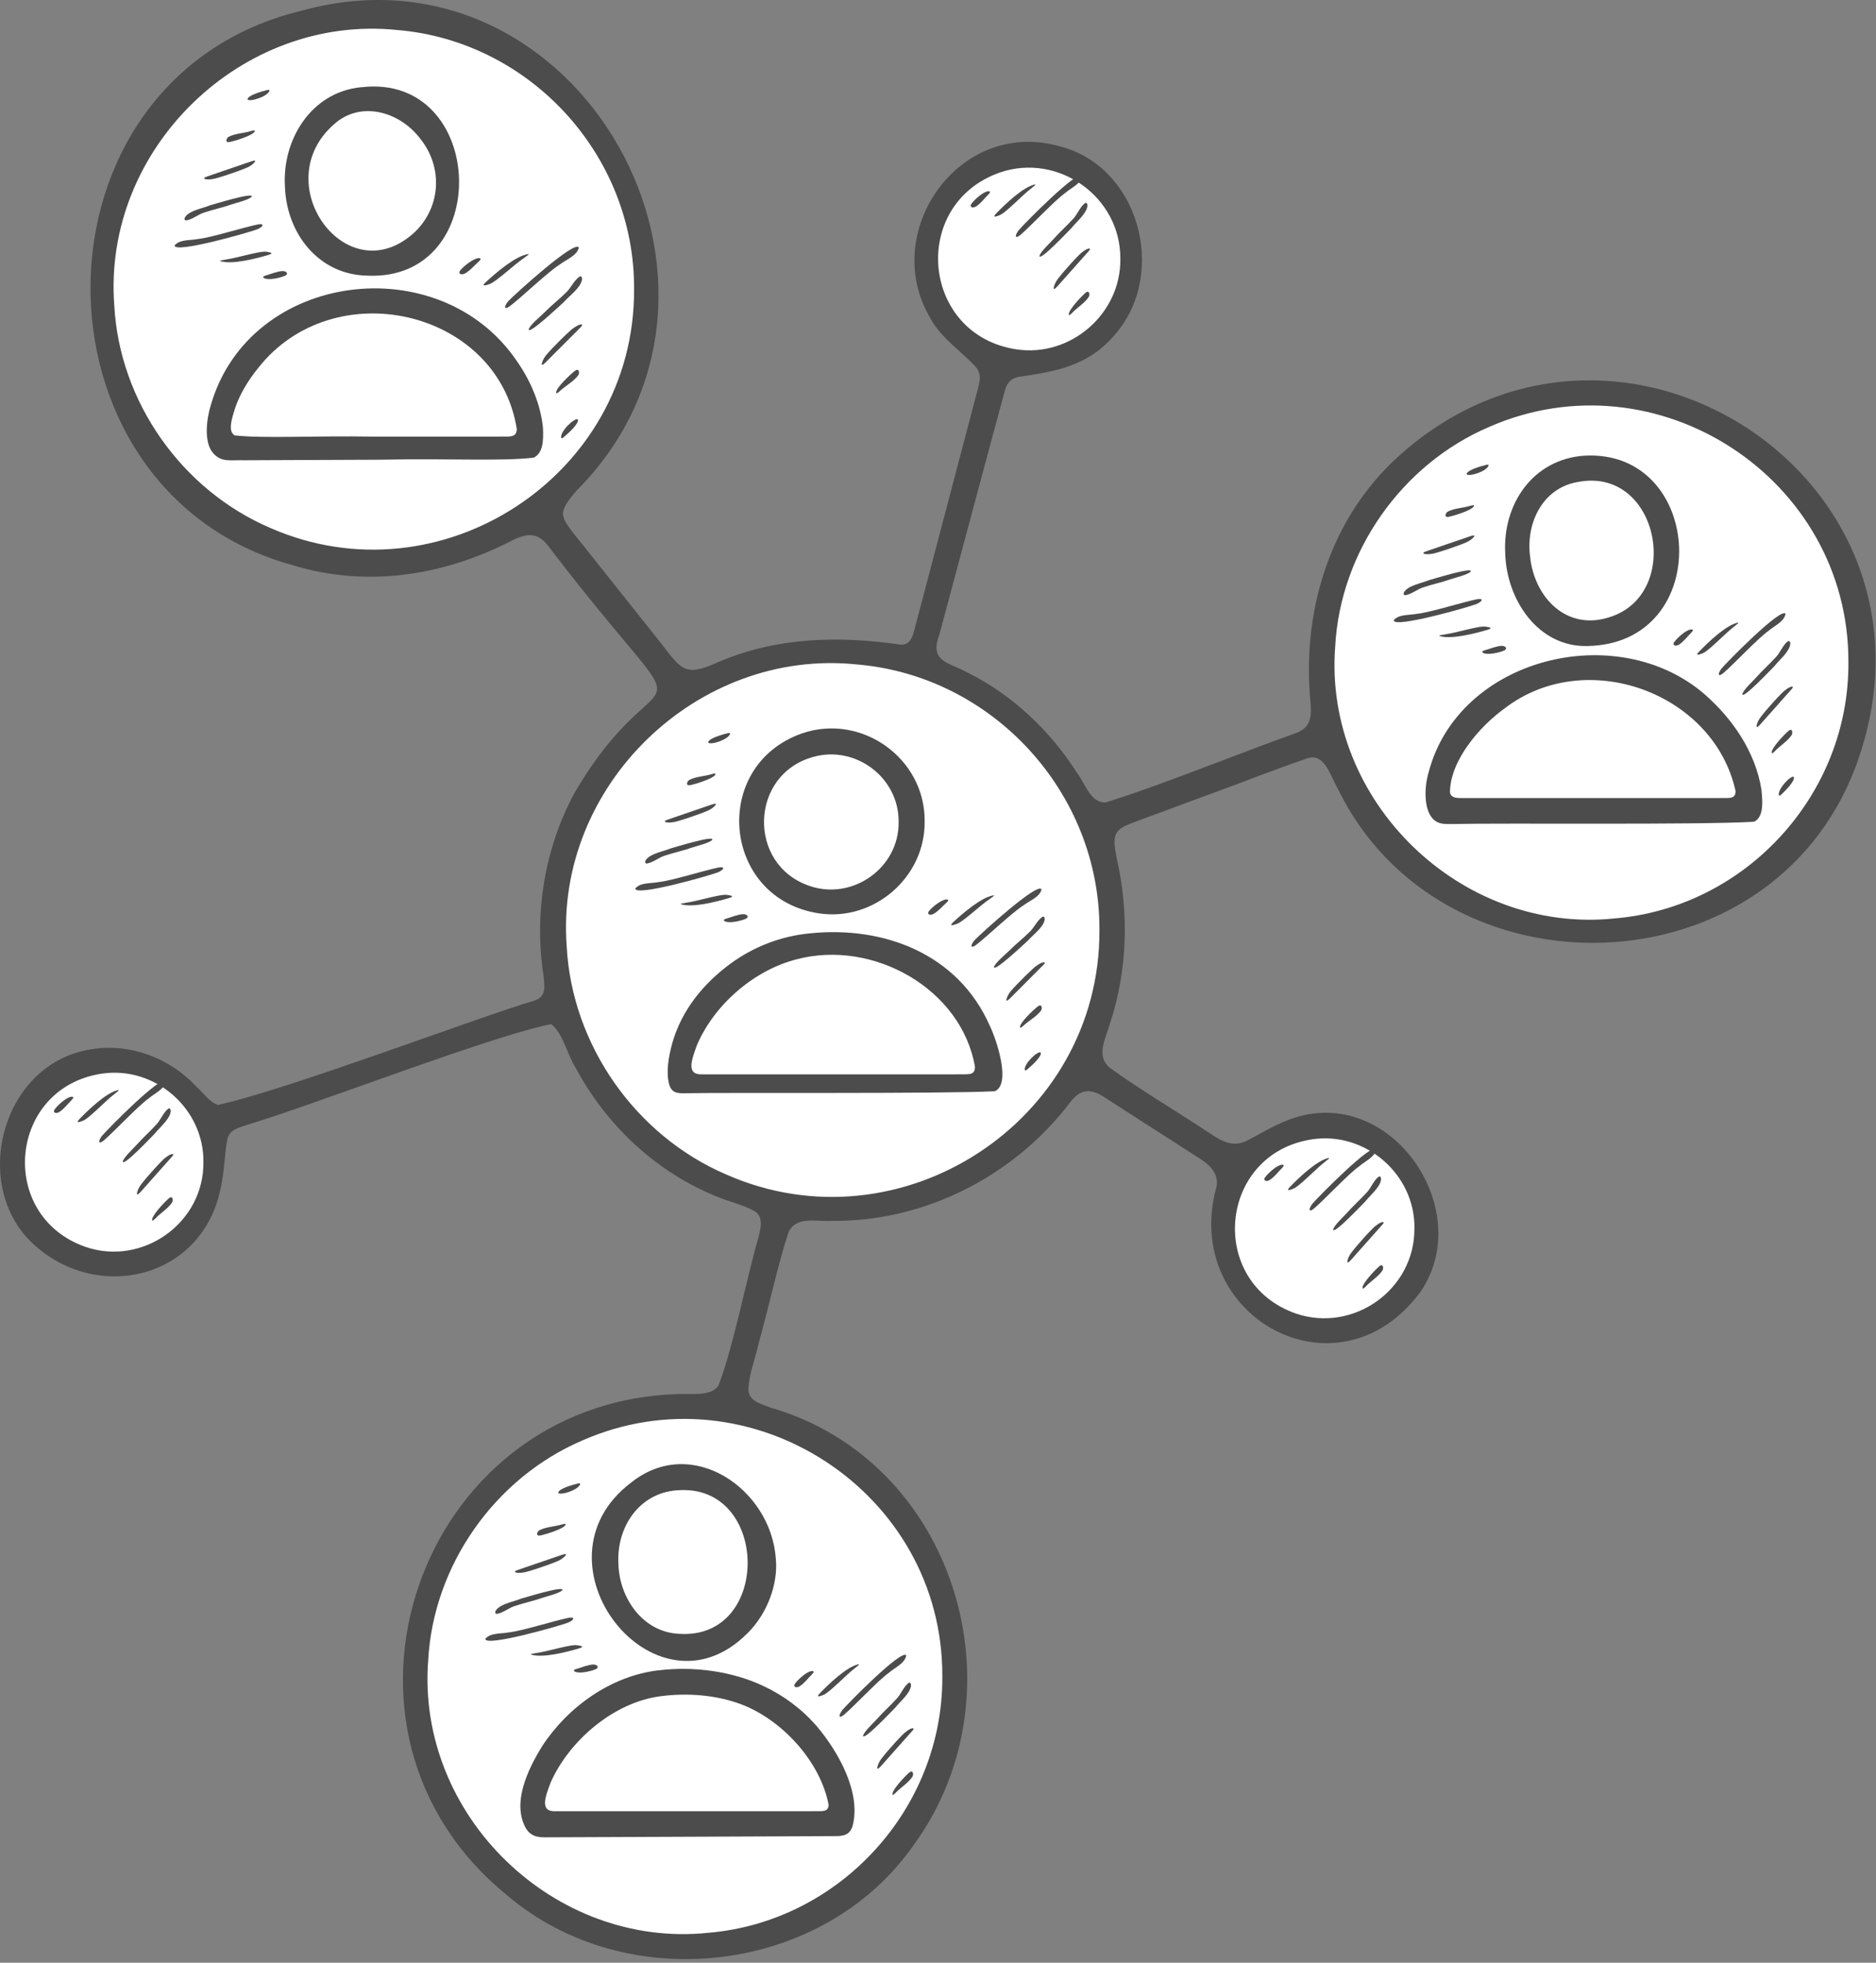 <?xml version="1.0" encoding="UTF-8"?>
<svg xmlns="http://www.w3.org/2000/svg" width="281" height="294" viewBox="0 0 281 294" fill="none">
  <rect x="0" y="0" width="281" height="294" fill="#808080" stroke="none"/>
  <g clip-path="url(#clip0_12017_2)">
    <path d="M55.556 83.924C77.876 83.924 95.971 65.829 95.971 43.509C95.971 21.188 77.876 3.094 55.556 3.094C33.235 3.094 15.141 21.188 15.141 43.509C15.141 65.829 33.235 83.924 55.556 83.924Z" fill="white"></path>
    <path d="M124.687 181.332C147.889 181.332 166.697 162.523 166.697 139.321C166.697 116.119 147.889 97.311 124.687 97.311C101.485 97.311 82.676 116.119 82.676 139.321C82.676 162.523 101.485 181.332 124.687 181.332Z" fill="white"></path>
    <path d="M102.794 291.086C124.795 291.086 142.631 273.25 142.631 251.249C142.631 229.248 124.795 211.412 102.794 211.412C80.793 211.412 62.957 229.248 62.957 251.249C62.957 273.25 80.793 291.086 102.794 291.086Z" fill="white"></path>
    <path d="M238.391 139.789C260.712 139.789 278.806 121.694 278.806 99.374C278.806 77.053 260.712 58.959 238.391 58.959C216.071 58.959 197.977 77.053 197.977 99.374C197.977 121.694 216.071 139.789 238.391 139.789Z" fill="white"></path>
    <path d="M198.407 199.164C206.759 199.164 213.529 192.394 213.529 184.042C213.529 175.69 206.759 168.92 198.407 168.92C190.056 168.92 183.285 175.69 183.285 184.042C183.285 192.394 190.056 199.164 198.407 199.164Z" fill="white"></path>
    <path d="M17.048 189.199C25.4 189.199 32.17 182.429 32.17 174.077C32.17 165.726 25.4 158.955 17.048 158.955C8.696 158.955 1.926 165.726 1.926 174.077C1.926 182.429 8.696 189.199 17.048 189.199Z" fill="white"></path>
    <path d="M154.146 53.93C162.497 53.93 169.268 47.16 169.268 38.808C169.268 30.456 162.497 23.686 154.146 23.686C145.794 23.686 139.023 30.456 139.023 38.808C139.023 47.16 145.794 53.93 154.146 53.93Z" fill="white"></path>
    <path d="M135.064 96.578C136.376 96.509 136.695 95.344 136.988 94.257C138.869 87.132 144.597 65.35 146.443 58.354C146.839 56.905 146.969 55.999 146.201 55.016C144.286 52.859 140.904 50.59 139.421 47.77C131.657 34.942 143.51 17.758 158.52 21.864C170.554 24.746 174.919 40.739 167.198 49.883C163.1 54.886 158.209 55.62 152.369 56.491C151.334 56.793 150.868 57.388 150.557 58.371C148.522 65.764 142.923 86.847 140.706 95.051C139.127 99.218 142.19 99.183 145.019 100.796C151.575 104.031 157.381 109.535 161.306 115.746C162.557 117.342 163.29 120.258 165.585 120.197C172.667 118.092 187.522 112.114 193.966 109.863C196.019 109.129 196.51 107.922 196.312 105.342C194.984 92.135 198.857 78.652 208.467 69.293C241.48 37.78 294.136 71.708 277.901 114.97C265.082 148.768 216.058 150.01 200.461 118.299C199.262 116.203 198.382 112.606 195.7 113.632C191.361 115.116 185.771 117.307 180.923 119.067C177.619 120.292 174.763 121.353 171.977 122.38C170.39 122.992 168.406 123.596 167.698 124.243C166.516 125.27 167.008 126.943 167.25 128.479C169.13 136.639 168.906 145.309 166.266 153.288C165.645 155.531 164.058 158.179 166.266 159.965C170.433 163.019 177.075 166.978 181.362 169.851C183.114 171.041 184.891 171.93 186.961 170.757C188.566 169.963 190.705 168.643 192.551 167.927C207.785 161.578 221.337 180.902 212.797 193.47C200.375 210.326 176.773 197.102 182.234 177.71C182.57 175.665 181.052 174.337 179.413 173.353C175.773 171.007 169.484 166.961 165.895 164.658C163.834 163.243 162.117 162.7 160.288 165.132C151.903 176.148 138.549 183.015 124.583 182.877C122.263 183.024 119.2 182.083 118.087 184.637C116.569 189.235 115.292 195.23 113.645 201.191C113.006 204.029 112.204 205.754 112.092 208.144C112.23 209.766 113.455 210.111 115.37 210.835C142.992 218.746 153.594 253.338 136.884 276.327C123.384 295.737 93.907 299.205 75.956 283.893C45.591 259.256 62.49 210.206 101.318 208.825C103.362 208.687 106.519 209.274 107.615 207.531C109.823 201.881 111.842 191.374 113.602 185.361C113.955 183.973 114.413 182.187 112.937 181.367C111.126 180.384 109.09 180.004 106.839 179.012C100.61 176.407 95.141 172.18 90.88 166.944C89.137 164.805 87.602 162.501 86.299 160.077C84.858 157.8 84.341 154.772 82.564 153.409C73.911 155.057 47.221 165.426 37.137 168.454C35.412 169.057 34.454 169.204 34.066 170.627C33.686 172.379 33.583 175.691 33.091 177.787C30.443 191.676 14.311 195.377 4.641 186.017C-4.443 177.063 0.449 159.12 13.742 157.162C19.479 156.23 25.388 158.473 29.313 162.657C30.753 163.994 31.279 164.977 32.634 165.512C43.115 163.226 71.832 152.279 80.045 149.881C81.856 149.277 81.572 147.854 81.416 146.154C79.976 136.872 81.563 127.09 86.049 118.782C99.808 95.284 106.459 113.581 82.348 82.086C80.726 79.8 79.174 79.627 76.327 81.154C66.096 86.321 54.804 88.012 43.797 84.648C3.235 73.442 3.2 11.564 45.358 1.558C86.843 -9.769 116.457 43.379 86.316 73.537C85.221 74.831 83.961 76.366 84.427 77.522C84.755 78.739 87.049 81.206 88.24 82.81C91.449 86.847 95.624 92.092 98.842 96.138C102.129 100.374 102.543 101.435 107.546 99.192C116.44 95.379 125.722 95.224 135.021 96.578H135.056H135.064ZM94.977 43.275C95.072 23.244 79.381 6.13 59.462 4.491C36.188 2.101 15.295 22.304 17.123 45.82C17.917 60.209 27.251 73.416 40.475 79.075C65.915 90.246 95.098 71.294 94.977 43.353V43.284V43.275ZM167.81 38.764C167.879 29.482 158.502 22.839 149.764 25.841C136.194 30.611 137.997 50.202 152.265 52.333C160.348 53.541 167.888 47.028 167.81 38.833V38.764ZM276.866 99.218C276.978 71.639 248.183 52.928 223.063 63.944C209.985 69.525 200.763 82.594 199.996 96.82C198.21 120.033 218.862 139.969 241.842 137.571C261.485 135.94 276.961 119.041 276.866 99.287V99.218ZM164.679 139.27C164.774 118.765 148.729 101.236 128.344 99.528C104.509 97.044 83.09 117.652 84.884 141.737C85.652 156.523 95.21 170.11 108.788 175.933C134.866 187.423 164.8 167.996 164.679 139.348V139.279V139.27ZM30.469 174.043C30.546 166.03 23.188 159.655 15.277 160.819C1.294 162.881 -0.5 182.066 12.767 186.759C21.333 189.718 30.529 183.213 30.469 174.121V174.052V174.043ZM211.866 183.955C211.943 175.872 204.499 169.454 196.528 170.662C182.493 172.793 180.741 192.064 194.086 196.748C202.696 199.707 211.926 193.16 211.857 184.024V183.955H211.866ZM141.146 251.086C141.258 223.439 112.368 204.693 87.205 215.778C74.127 221.385 64.914 234.455 64.138 248.697C62.352 271.954 83.038 291.915 106.062 289.517C125.739 287.878 141.249 270.962 141.146 251.164V251.095V251.086Z" fill="#4C4C4C"></path>
    <path d="M255.445 104.101C259.577 107.741 262.959 112.71 263.839 118.283C263.985 119.792 264.287 122.38 262.734 123.088C254.6 123.588 225.149 123.252 217.411 123.433C216.609 123.433 215.841 123.467 215.151 123.071C213.15 121.88 213.313 117.946 213.978 115.729C218.438 98.494 242.229 92.602 255.393 104.049L255.445 104.092V104.101ZM259.957 118.464C256.687 103.704 237.528 96.786 225.408 106.085C221.586 108.828 217.195 113.97 217.187 118.688C217.325 119.499 218.127 119.534 218.817 119.542C226.486 119.542 246.163 119.542 256.058 119.542C256.454 119.542 256.825 119.542 257.213 119.542C258.913 119.482 259.957 119.818 259.965 118.507V118.473L259.957 118.464Z" fill="#4C4C4C"></path>
    <path d="M237.358 68.257C255.378 67.273 256.922 96.405 237.789 96.767C230.336 96.966 225.634 89.745 225.462 82.879C225.065 75.537 229.568 68.817 237.28 68.257H237.358ZM236.659 72.147C231.19 72.872 228.533 78.212 229.18 83.31C229.801 89.538 234.692 94.585 241.17 92.419C252.023 88.934 248.529 70.249 236.728 72.13H236.65L236.659 72.147Z" fill="#4C4C4C"></path>
    <path d="M98.696 250.196C103.967 249.558 109.695 250.352 114.302 252.526C117.33 253.94 120.047 255.942 122.307 258.53C125.576 262.377 129.105 268.631 127.664 273.652C127.181 274.98 126.129 275.041 124.955 275.032C117.416 275.058 89.164 275.196 81.642 275.213C80.512 275.213 79.58 275.058 78.838 273.98C76.578 270.141 79.071 265.025 81.193 261.583C85.049 255.657 91.545 251.025 98.627 250.196H98.696ZM124.11 270.313C122.859 263.8 117.088 257.581 111.015 255.286C107.228 253.871 102.941 253.552 98.947 254.078C91.976 254.967 85.282 260.686 82.479 267.001C81.694 269.123 80.745 271.452 83.307 271.305C90.872 271.305 110.368 271.305 120.15 271.305C120.573 271.305 120.961 271.305 121.367 271.305C123.023 271.236 124.05 271.59 124.119 270.339V270.305L124.11 270.313Z" fill="#4C4C4C"></path>
    <path d="M111.98 244.624C98.144 258.59 78.76 233.996 94.538 222.074C103.604 214.82 115.457 223.006 116.207 233.444C116.587 237.291 114.905 241.691 112.041 244.572L111.989 244.633L111.98 244.624ZM101.456 223.23C95.694 223.61 92.312 228.82 92.631 234.264C92.761 239.362 96.272 244.46 101.672 244.727C115.612 245.728 115.284 222.195 101.534 223.23H101.456Z" fill="#4C4C4C"></path>
    <path d="M31.918 67.858C30.521 66.306 30.909 62.803 31.573 60.699C37.379 40.564 65.915 37.028 77.449 54.134C79.433 56.955 80.994 60.552 81.331 64.106C81.408 66.142 81.331 67.824 79.959 68.549C75.111 69.126 67.365 68.643 57.073 68.859C50.94 68.885 45.669 68.911 40.407 68.928C39.087 68.928 37.862 68.937 36.577 68.945C34.593 68.868 33.221 69.325 31.936 67.893L31.91 67.858H31.918ZM77.414 64.287C74.576 46.318 49.913 40.711 38.63 55.178C37.181 56.955 35.93 59.025 35.214 61.13C34.713 62.777 34.092 64.58 35.153 65.219C39.605 65.71 46.877 65.245 56.012 65.4C61.999 65.4 66.942 65.4 72.264 65.4C73.041 65.4 73.774 65.4 74.524 65.4C76.267 65.348 77.302 65.667 77.414 64.322V64.287Z" fill="#4C4C4C"></path>
    <path d="M54.175 13.064C72.921 10.907 74.042 42.195 54.969 41.289C47.705 41.134 42.961 34.975 42.685 28.065C42.202 21 46.567 13.797 54.089 13.064H54.167H54.175ZM62.198 34.699C66.149 30.826 66.304 24.847 62.871 20.681C59.825 16.721 53.994 15.013 50.017 18.628C39.881 27.522 52.036 44.145 62.146 34.751L62.198 34.699Z" fill="#4C4C4C"></path>
    <path d="M121.322 139.806C132.476 138.667 143.492 142.92 148.228 153.583C149.28 155.731 151.506 162.425 148.996 163.46C140.654 163.865 109.512 163.624 102.197 163.762C101.24 163.745 100.584 163.555 100.247 162.494C99.739 160.63 100.109 158.388 100.713 156.196C102.119 151.305 105.354 147.311 109.512 144.275C112.971 141.773 117.026 140.22 121.244 139.815H121.313L121.322 139.806ZM146.045 159.854C144.061 148.113 130.768 140.66 119.312 143.697C112.928 145.327 106.967 150.494 104.38 156.576C103.629 158.698 102.672 161.062 105.234 160.924C112.808 160.924 132.269 160.924 142.06 160.924C142.457 160.924 142.836 160.924 143.224 160.924C144.941 160.863 145.976 161.2 146.037 159.88V159.845L146.045 159.854Z" fill="#4C4C4C"></path>
    <path d="M138.5 123.078C138.578 131.402 130.926 138.027 122.714 136.82C108.169 134.672 106.315 114.71 120.134 109.853C129.028 106.799 138.569 113.563 138.5 123V123.069V123.078ZM134.601 123.086C134.653 116.47 128.148 111.587 121.808 113.381C112.267 116.004 111.887 129.539 121.264 132.705C127.7 134.922 134.67 130.005 134.601 123.164V123.095V123.086Z" fill="#4C4C4C"></path>
    <path d="M86.695 37.098C86.427 38.306 84.788 38.892 83.865 39.608C82.114 40.695 78.103 44.551 76.36 45.871C75.42 46.527 75.498 45.854 76.145 45.103C77.068 44.111 86.057 35.959 86.686 37.063V37.089L86.695 37.098Z" fill="#4C4C4C"></path>
    <path d="M79.192 49.34C79.382 48.658 81.03 47.338 81.539 46.812C82.565 45.768 83.73 44.862 84.713 43.888C85.498 43.206 85.973 41.981 86.827 41.42C87.12 41.3 87.206 41.627 87.18 41.86C86.982 43.103 85.386 44.207 84.446 45.259C83.902 45.725 79.322 50.09 79.184 49.365V49.34H79.192Z" fill="#4C4C4C"></path>
    <path d="M87.119 48.599C87.404 48.711 86.852 49.108 86.309 49.694C85.791 50.212 85.135 50.868 84.463 51.54C83.841 52.161 83.263 52.739 82.677 53.326C81.935 54.051 81.383 54.706 81.202 54.646C81.098 54.586 81.159 54.404 81.202 54.284C81.504 53.395 82.064 52.895 82.832 52.058C83.634 51.221 84.635 50.229 85.334 49.608C85.739 49.194 86.671 48.573 87.102 48.59H87.128L87.119 48.599Z" fill="#4C4C4C"></path>
    <path d="M79.156 38.049C79.303 38.075 78.993 38.29 78.466 38.661C77.121 39.567 74.688 41.862 73.523 42.474C73.066 42.673 72.385 42.862 72.436 42.655C72.488 42.509 72.704 42.319 72.85 42.181C74.291 40.87 77.19 38.342 79.13 38.049H79.148H79.156Z" fill="#4C4C4C"></path>
    <path d="M83.342 58.924C82.997 58.45 84.904 56.621 85.361 56.198C85.835 55.776 86.172 55.448 86.413 55.396C86.81 55.361 86.776 55.94 86.629 56.19C85.948 57.147 84.697 57.777 83.799 58.631C83.67 58.734 83.498 58.89 83.377 58.924H83.351H83.342Z" fill="#4C4C4C"></path>
    <path d="M71.988 38.798C71.979 38.928 71.833 39.057 71.721 39.169C71.03 39.782 70.401 40.558 69.616 40.981C69.374 41.102 68.951 41.179 68.822 40.895C68.787 40.8 68.822 40.679 68.9 40.558C69.184 40.17 69.71 39.73 70.15 39.402C70.582 39.083 71.634 38.428 71.988 38.755V38.781V38.798Z" fill="#4C4C4C"></path>
    <path d="M86.567 62.832C86.73 63.488 85.109 64.911 84.384 65.532C84.289 65.601 84.134 65.705 84.065 65.618C83.797 64.687 86.066 62.53 86.558 62.815L86.575 62.832H86.567Z" fill="#4C4C4C"></path>
    <path d="M156.009 133.215C155.759 134.362 154.197 134.923 153.317 135.604C151.652 136.631 147.839 140.297 146.183 141.557C145.295 142.186 145.364 141.539 145.976 140.832C146.856 139.892 155.396 132.145 155.991 133.198V133.224L156.009 133.215Z" fill="#4C4C4C"></path>
    <path d="M148.883 144.851C149.064 144.205 150.634 142.945 151.117 142.453C152.092 141.461 153.205 140.607 154.136 139.676C154.887 139.029 155.335 137.864 156.146 137.329C156.431 137.208 156.509 137.528 156.483 137.743C156.293 138.925 154.775 139.969 153.886 140.97C153.369 141.418 149.021 145.559 148.883 144.877V144.851Z" fill="#4C4C4C"></path>
    <path d="M156.417 144.144C156.685 144.247 156.167 144.627 155.641 145.179C155.149 145.671 154.528 146.3 153.89 146.939C153.303 147.525 152.751 148.077 152.19 148.638C151.483 149.328 150.957 149.949 150.793 149.889C150.689 149.837 150.758 149.665 150.793 149.544C151.078 148.699 151.612 148.224 152.346 147.43C153.113 146.637 154.062 145.697 154.718 145.101C155.106 144.704 155.986 144.118 156.392 144.135H156.417V144.144Z" fill="#4C4C4C"></path>
    <path d="M148.851 134.12C148.99 134.146 148.696 134.353 148.196 134.698C146.919 135.552 144.607 137.743 143.503 138.321C143.072 138.511 142.416 138.692 142.477 138.494C142.52 138.356 142.735 138.174 142.865 138.045C144.236 136.794 146.988 134.396 148.826 134.111H148.843L148.851 134.12Z" fill="#4C4C4C"></path>
    <path d="M152.825 153.952C152.497 153.504 154.308 151.77 154.74 151.364C155.188 150.967 155.507 150.648 155.74 150.605C156.12 150.571 156.085 151.123 155.947 151.356C155.3 152.27 154.11 152.857 153.256 153.676C153.135 153.78 152.971 153.926 152.85 153.952H152.825Z" fill="#4C4C4C"></path>
    <path d="M142.043 134.835C142.034 134.956 141.896 135.085 141.793 135.189C141.137 135.775 140.542 136.509 139.791 136.914C139.558 137.026 139.162 137.104 139.041 136.837C139.006 136.742 139.041 136.629 139.11 136.517C139.377 136.155 139.878 135.732 140.292 135.422C140.706 135.12 141.698 134.499 142.034 134.809V134.835H142.043Z" fill="#4C4C4C"></path>
    <path d="M155.898 157.67C156.053 158.291 154.509 159.645 153.819 160.232C153.733 160.292 153.586 160.396 153.508 160.318C153.258 159.438 155.406 157.385 155.872 157.653L155.889 157.67H155.898Z" fill="#4C4C4C"></path>
    <path d="M267.439 91.965C267.249 93.129 265.722 93.767 264.894 94.501C263.29 95.622 259.692 99.495 258.114 100.841C257.26 101.514 257.294 100.876 257.872 100.125C258.7 99.142 266.783 90.921 267.448 91.939V91.965H267.439Z" fill="#4C4C4C"></path>
    <path d="M260.977 103.98C261.123 103.325 262.616 101.979 263.073 101.453C263.987 100.409 265.048 99.486 265.928 98.511C266.636 97.821 267.024 96.639 267.8 96.053C268.076 95.923 268.171 96.225 268.162 96.449C268.033 97.64 266.584 98.77 265.747 99.822C265.255 100.297 261.149 104.679 260.977 104.006V103.98Z" fill="#4C4C4C"></path>
    <path d="M268.455 102.85C268.731 102.945 268.231 103.351 267.739 103.929C267.274 104.446 266.687 105.111 266.092 105.783C265.54 106.405 265.022 106.991 264.496 107.578C263.832 108.302 263.34 108.958 263.167 108.906C263.064 108.854 263.116 108.682 263.142 108.561C263.383 107.698 263.892 107.198 264.574 106.361C265.29 105.525 266.187 104.533 266.816 103.903C267.179 103.489 268.024 102.85 268.438 102.842H268.464L268.455 102.85Z" fill="#4C4C4C"></path>
    <path d="M260.341 93.266C260.479 93.284 260.194 93.508 259.72 93.879C258.495 94.811 256.304 97.123 255.243 97.761C254.82 97.968 254.182 98.192 254.225 97.994C254.259 97.856 254.458 97.657 254.587 97.519C255.881 96.199 258.503 93.646 260.315 93.258H260.332L260.341 93.266Z" fill="#4C4C4C"></path>
    <path d="M265.427 112.84C265.073 112.408 266.781 110.571 267.195 110.148C267.627 109.726 267.928 109.389 268.144 109.329C268.515 109.268 268.515 109.829 268.386 110.071C267.79 111.02 266.634 111.675 265.832 112.538C265.72 112.65 265.565 112.797 265.444 112.84H265.418H265.427Z" fill="#4C4C4C"></path>
    <path d="M253.583 94.372C253.583 94.501 253.445 94.631 253.35 94.743C252.729 95.364 252.177 96.132 251.452 96.58C251.228 96.71 250.831 96.805 250.693 96.546C250.659 96.451 250.676 96.339 250.745 96.227C250.995 95.847 251.469 95.398 251.866 95.062C252.254 94.734 253.221 94.053 253.574 94.355V94.38L253.583 94.372Z" fill="#4C4C4C"></path>
    <path d="M268.694 116.385C268.883 116.998 267.425 118.439 266.77 119.06C266.684 119.129 266.546 119.232 266.468 119.163C266.166 118.301 268.202 116.127 268.676 116.368L268.694 116.385Z" fill="#4C4C4C"></path>
    <path d="M24.845 161.976C24.655 163.141 23.128 163.779 22.3 164.512C20.696 165.634 17.099 169.507 15.52 170.853C14.666 171.526 14.7 170.887 15.278 170.137C16.107 169.153 24.189 160.932 24.854 161.95V161.976H24.845Z" fill="#4C4C4C"></path>
    <path d="M18.387 173.992C18.533 173.336 20.026 171.991 20.483 171.464C21.397 170.421 22.458 169.498 23.338 168.523C24.046 167.833 24.434 166.651 25.21 166.064C25.486 165.935 25.581 166.237 25.573 166.461C25.443 167.652 23.994 168.782 23.157 169.834C22.665 170.309 18.559 174.691 18.387 174.018V173.992Z" fill="#4C4C4C"></path>
    <path d="M25.866 172.862C26.142 172.957 25.641 173.362 25.15 173.94C24.684 174.458 24.097 175.122 23.502 175.795C22.95 176.416 22.432 177.003 21.906 177.589C21.242 178.314 20.75 178.97 20.578 178.918C20.474 178.866 20.526 178.694 20.552 178.573C20.793 177.71 21.302 177.21 21.984 176.373C22.7 175.536 23.597 174.544 24.227 173.915C24.589 173.5 25.434 172.862 25.848 172.854H25.874L25.866 172.862Z" fill="#4C4C4C"></path>
    <path d="M17.747 163.278C17.885 163.295 17.601 163.52 17.126 163.891C15.901 164.822 13.71 167.134 12.649 167.773C12.226 167.98 11.588 168.204 11.631 168.005C11.665 167.867 11.864 167.669 11.993 167.531C13.287 166.211 15.91 163.658 17.721 163.27H17.738L17.747 163.278Z" fill="#4C4C4C"></path>
    <path d="M22.833 182.853C22.479 182.422 24.187 180.585 24.602 180.162C25.033 179.739 25.335 179.403 25.55 179.342C25.921 179.282 25.921 179.843 25.792 180.084C25.197 181.033 24.041 181.689 23.238 182.551C23.126 182.664 22.971 182.81 22.85 182.853H22.824H22.833Z" fill="#4C4C4C"></path>
    <path d="M10.989 164.374C10.989 164.503 10.851 164.633 10.756 164.745C10.135 165.366 9.583 166.134 8.858 166.582C8.634 166.712 8.237 166.806 8.099 166.548C8.065 166.453 8.082 166.341 8.151 166.229C8.401 165.849 8.876 165.4 9.272 165.064C9.661 164.736 10.627 164.055 10.98 164.357V164.382L10.989 164.374Z" fill="#4C4C4C"></path>
    <path d="M26.104 186.397C26.294 187.01 24.836 188.45 24.18 189.071C24.094 189.14 23.956 189.244 23.878 189.175C23.576 188.312 25.612 186.138 26.086 186.38L26.104 186.397Z" fill="#4C4C4C"></path>
    <path d="M162.15 26.332C161.96 27.496 160.433 28.135 159.605 28.868C158.001 29.989 154.403 33.863 152.825 35.208C151.971 35.881 152.005 35.243 152.583 34.492C153.411 33.509 161.494 25.288 162.158 26.306V26.332H162.15Z" fill="#4C4C4C"></path>
    <path d="M155.699 38.347C155.846 37.692 157.338 36.346 157.795 35.82C158.71 34.776 159.771 33.853 160.651 32.878C161.358 32.188 161.746 31.006 162.523 30.42C162.799 30.29 162.894 30.592 162.885 30.817C162.756 32.007 161.306 33.137 160.47 34.19C159.978 34.664 155.872 39.046 155.699 38.373V38.347Z" fill="#4C4C4C"></path>
    <path d="M163.178 37.227C163.454 37.322 162.954 37.728 162.462 38.306C161.996 38.823 161.41 39.487 160.814 40.16C160.262 40.782 159.745 41.368 159.219 41.955C158.554 42.679 158.063 43.335 157.89 43.283C157.787 43.231 157.838 43.059 157.864 42.938C158.106 42.075 158.615 41.575 159.296 40.738C160.012 39.902 160.909 38.91 161.539 38.28C161.901 37.866 162.747 37.227 163.161 37.219H163.187L163.178 37.227Z" fill="#4C4C4C"></path>
    <path d="M155.052 27.636C155.19 27.653 154.905 27.877 154.431 28.248C153.206 29.18 151.015 31.492 149.954 32.13C149.531 32.337 148.893 32.561 148.936 32.363C148.97 32.225 149.169 32.026 149.298 31.888C150.592 30.569 153.214 28.015 155.026 27.627H155.043L155.052 27.636Z" fill="#4C4C4C"></path>
    <path d="M160.138 47.217C159.784 46.785 161.492 44.948 161.906 44.525C162.337 44.102 162.639 43.766 162.855 43.706C163.226 43.645 163.226 44.206 163.097 44.448C162.501 45.397 161.345 46.052 160.543 46.915C160.431 47.027 160.276 47.173 160.155 47.217H160.129H160.138Z" fill="#4C4C4C"></path>
    <path d="M148.298 28.739C148.298 28.869 148.16 28.998 148.065 29.11C147.444 29.731 146.892 30.499 146.167 30.947C145.943 31.077 145.546 31.172 145.408 30.913C145.373 30.818 145.391 30.706 145.46 30.594C145.71 30.214 146.184 29.766 146.581 29.429C146.969 29.101 147.935 28.42 148.289 28.722V28.748L148.298 28.739Z" fill="#4C4C4C"></path>
    <path d="M163.42 50.753C163.61 51.365 162.152 52.806 161.496 53.427C161.41 53.496 161.272 53.599 161.194 53.53C160.893 52.668 162.928 50.494 163.403 50.735L163.42 50.753Z" fill="#4C4C4C"></path>
    <path d="M206.146 172.152C205.956 173.317 204.429 173.955 203.601 174.688C201.997 175.81 198.399 179.683 196.821 181.029C195.967 181.702 196.001 181.063 196.579 180.313C197.407 179.329 205.49 171.108 206.155 172.126V172.152H206.146Z" fill="#4C4C4C"></path>
    <path d="M199.684 184.18C199.83 183.524 201.323 182.178 201.78 181.652C202.694 180.608 203.755 179.685 204.635 178.71C205.343 178.02 205.731 176.838 206.507 176.252C206.783 176.122 206.878 176.424 206.869 176.649C206.74 177.839 205.291 178.969 204.454 180.022C203.962 180.496 199.856 184.878 199.684 184.205V184.18Z" fill="#4C4C4C"></path>
    <path d="M207.166 183.048C207.442 183.143 206.942 183.548 206.45 184.126C205.985 184.644 205.398 185.308 204.803 185.981C204.251 186.602 203.733 187.188 203.207 187.775C202.543 188.5 202.051 189.155 201.878 189.103C201.775 189.052 201.827 188.879 201.852 188.758C202.094 187.896 202.603 187.395 203.284 186.559C204 185.722 204.898 184.73 205.527 184.1C205.89 183.686 206.735 183.048 207.149 183.039H207.175L207.166 183.048Z" fill="#4C4C4C"></path>
    <path d="M199.048 173.456C199.186 173.473 198.901 173.697 198.427 174.068C197.202 175 195.011 177.312 193.95 177.95C193.527 178.157 192.889 178.382 192.932 178.183C192.966 178.045 193.165 177.847 193.294 177.709C194.588 176.389 197.21 173.835 199.022 173.447H199.039L199.048 173.456Z" fill="#4C4C4C"></path>
    <path d="M204.134 193.037C203.78 192.606 205.488 190.768 205.902 190.346C206.334 189.923 206.635 189.586 206.851 189.526C207.222 189.466 207.222 190.026 207.093 190.268C206.497 191.217 205.342 191.872 204.539 192.735C204.427 192.847 204.272 192.994 204.151 193.037H204.125H204.134Z" fill="#4C4C4C"></path>
    <path d="M192.29 174.559C192.29 174.689 192.152 174.818 192.057 174.93C191.436 175.551 190.884 176.319 190.159 176.768C189.935 176.897 189.538 176.992 189.4 176.733C189.366 176.638 189.383 176.526 189.452 176.414C189.702 176.034 190.176 175.586 190.573 175.249C190.961 174.922 191.928 174.24 192.281 174.542V174.568L192.29 174.559Z" fill="#4C4C4C"></path>
    <path d="M207.412 196.573C207.602 197.185 206.144 198.626 205.489 199.247C205.402 199.316 205.264 199.42 205.187 199.351C204.885 198.488 206.921 196.314 207.395 196.556L207.412 196.573Z" fill="#4C4C4C"></path>
    <path d="M135.74 247.988C135.55 249.153 134.023 249.791 133.195 250.524C131.59 251.646 127.993 255.519 126.414 256.865C125.56 257.537 125.595 256.899 126.173 256.149C127.001 255.165 135.084 246.944 135.748 247.962V247.988H135.74Z" fill="#4C4C4C"></path>
    <path d="M129.277 260.004C129.424 259.348 130.916 258.002 131.374 257.476C132.288 256.432 133.349 255.509 134.229 254.535C134.936 253.844 135.324 252.663 136.101 252.076C136.377 251.947 136.472 252.249 136.463 252.473C136.334 253.663 134.885 254.793 134.048 255.846C133.556 256.32 129.45 260.702 129.277 260.03V260.004Z" fill="#4C4C4C"></path>
    <path d="M136.756 258.874C137.032 258.969 136.532 259.374 136.04 259.952C135.574 260.47 134.988 261.134 134.393 261.807C133.84 262.428 133.323 263.015 132.797 263.601C132.132 264.326 131.641 264.981 131.468 264.93C131.365 264.878 131.416 264.705 131.442 264.585C131.684 263.722 132.193 263.222 132.874 262.385C133.59 261.548 134.487 260.556 135.117 259.926C135.479 259.512 136.325 258.874 136.739 258.865H136.765L136.756 258.874Z" fill="#4C4C4C"></path>
    <path d="M128.642 249.29C128.78 249.307 128.495 249.531 128.021 249.902C126.796 250.834 124.604 253.146 123.543 253.784C123.121 253.991 122.482 254.216 122.526 254.017C122.56 253.879 122.758 253.681 122.888 253.543C124.182 252.223 126.804 249.669 128.616 249.281H128.633L128.642 249.29Z" fill="#4C4C4C"></path>
    <path d="M133.728 268.873C133.374 268.442 135.082 266.604 135.496 266.181C135.927 265.759 136.229 265.422 136.445 265.362C136.816 265.302 136.816 265.862 136.686 266.104C136.091 267.053 134.935 267.708 134.133 268.571C134.021 268.683 133.866 268.83 133.745 268.873H133.719H133.728Z" fill="#4C4C4C"></path>
    <path d="M121.884 250.395C121.884 250.525 121.746 250.654 121.651 250.766C121.03 251.387 120.478 252.155 119.753 252.604C119.529 252.733 119.132 252.828 118.994 252.569C118.959 252.474 118.977 252.362 119.046 252.25C119.296 251.87 119.77 251.422 120.167 251.085C120.555 250.758 121.521 250.076 121.875 250.378V250.404L121.884 250.395Z" fill="#4C4C4C"></path>
    <path d="M136.998 272.409C137.188 273.021 135.73 274.462 135.075 275.083C134.988 275.152 134.85 275.256 134.773 275.187C134.471 274.324 136.506 272.15 136.981 272.392L136.998 272.409Z" fill="#4C4C4C"></path>
    <path d="M72.704 245.478C73.437 244.555 75.085 244.745 76.172 244.521C78.113 244.331 83.159 242.726 85.195 242.329C86.273 242.157 85.928 242.709 85.057 243.071C83.858 243.528 72.773 246.712 72.695 245.504V245.478H72.704Z" fill="#4C4C4C"></path>
    <path d="M84.237 238.187C83.789 238.687 81.831 239.127 81.175 239.36C79.864 239.826 78.492 240.102 77.241 240.525C76.284 240.775 75.37 241.62 74.403 241.741C74.101 241.724 74.162 241.405 74.282 241.215C74.973 240.24 76.793 239.973 78.044 239.464C78.708 239.291 84.436 237.497 84.255 238.17V238.187H84.237Z" fill="#4C4C4C"></path>
    <path d="M77.173 235.496C76.975 235.281 77.613 235.177 78.321 234.901C78.976 234.677 79.813 234.392 80.667 234.099C81.452 233.832 82.194 233.573 82.936 233.323C83.876 233.021 84.627 232.684 84.747 232.814C84.816 232.909 84.678 233.038 84.601 233.124C83.971 233.754 83.281 233.944 82.272 234.332C81.237 234.711 79.968 235.134 79.114 235.376C78.597 235.557 77.544 235.703 77.182 235.505H77.165L77.173 235.496Z" fill="#4C4C4C"></path>
    <path d="M79.535 247.833C79.414 247.755 79.776 247.695 80.38 247.6C81.907 247.393 84.944 246.452 86.186 246.418C86.66 246.444 87.325 246.565 87.186 246.711C87.083 246.815 86.816 246.884 86.634 246.944C84.857 247.462 81.32 248.393 79.552 247.841H79.535V247.833Z" fill="#4C4C4C"></path>
    <path d="M84.72 228.285C84.815 228.837 82.425 229.588 81.856 229.76C81.278 229.924 80.847 230.062 80.622 230.002C80.269 229.873 80.545 229.381 80.769 229.234C81.752 228.699 83.081 228.691 84.202 228.337C84.358 228.303 84.565 228.242 84.685 228.268H84.711L84.72 228.285Z" fill="#4C4C4C"></path>
    <path d="M85.954 250.197C86.023 250.094 86.195 250.042 86.334 249.99C87.179 249.757 88.041 249.361 88.887 249.326C89.146 249.326 89.534 249.43 89.525 249.732C89.517 249.827 89.439 249.913 89.327 249.982C88.921 250.189 88.292 250.344 87.783 250.439C87.282 250.534 86.109 250.646 85.945 250.215V250.189L85.954 250.197Z" fill="#4C4C4C"></path>
    <path d="M83.606 223.592C83.735 222.963 85.719 222.428 86.599 222.204C86.702 222.186 86.883 222.16 86.909 222.264C86.746 223.17 83.907 224.058 83.614 223.61V223.584L83.606 223.592Z" fill="#4C4C4C"></path>
    <path d="M95.165 133.086C95.898 132.162 97.546 132.352 98.633 132.128C100.574 131.938 105.62 130.334 107.656 129.937C108.734 129.764 108.389 130.316 107.518 130.679C106.319 131.136 95.234 134.319 95.156 133.111V133.086H95.165Z" fill="#4C4C4C"></path>
    <path d="M106.691 125.795C106.242 126.295 104.284 126.735 103.628 126.968C102.317 127.434 100.945 127.71 99.695 128.132C98.737 128.382 97.823 129.228 96.856 129.349C96.555 129.331 96.615 129.012 96.736 128.822C97.426 127.848 99.246 127.58 100.497 127.071C101.161 126.899 106.889 125.104 106.708 125.777V125.795H106.691Z" fill="#4C4C4C"></path>
    <path d="M99.626 123.104C99.428 122.888 100.066 122.785 100.774 122.509C101.429 122.284 102.266 122 103.12 121.706C103.905 121.439 104.647 121.18 105.389 120.93C106.329 120.628 107.08 120.292 107.201 120.421C107.27 120.516 107.132 120.645 107.054 120.732C106.424 121.361 105.734 121.551 104.725 121.939C103.69 122.319 102.421 122.742 101.567 122.983C101.05 123.164 99.998 123.311 99.635 123.113H99.618L99.626 123.104Z" fill="#4C4C4C"></path>
    <path d="M101.992 135.44C101.871 135.362 102.233 135.302 102.837 135.207C104.364 135 107.401 134.06 108.643 134.025C109.117 134.051 109.782 134.172 109.644 134.319C109.54 134.422 109.273 134.491 109.091 134.552C107.314 135.069 103.778 136.001 102.009 135.449H101.992V135.44Z" fill="#4C4C4C"></path>
    <path d="M107.173 115.893C107.268 116.445 104.878 117.195 104.309 117.368C103.731 117.532 103.3 117.67 103.075 117.609C102.722 117.48 102.998 116.988 103.222 116.842C104.206 116.307 105.534 116.298 106.655 115.944C106.811 115.91 107.018 115.85 107.138 115.875H107.164L107.173 115.893Z" fill="#4C4C4C"></path>
    <path d="M108.415 137.803C108.484 137.699 108.656 137.648 108.794 137.596C109.64 137.363 110.502 136.966 111.348 136.932C111.607 136.932 111.995 137.035 111.986 137.337C111.978 137.432 111.9 137.518 111.788 137.587C111.382 137.794 110.753 137.95 110.244 138.044C109.743 138.139 108.57 138.251 108.406 137.82V137.794L108.415 137.803Z" fill="#4C4C4C"></path>
    <path d="M106.062 111.2C106.192 110.57 108.177 110.035 109.057 109.811C109.16 109.794 109.342 109.768 109.367 109.871C109.204 110.777 106.365 111.666 106.072 111.217V111.191L106.062 111.2Z" fill="#4C4C4C"></path>
    <path d="M208.77 92.902C209.504 91.979 211.151 92.169 212.238 91.944C214.179 91.755 219.226 90.15 221.261 89.753C222.34 89.581 221.995 90.133 221.123 90.495C219.924 90.952 208.839 94.135 208.762 92.928V92.902H208.77Z" fill="#4C4C4C"></path>
    <path d="M220.304 85.605C219.855 86.105 217.897 86.545 217.241 86.778C215.93 87.244 214.559 87.52 213.308 87.943C212.35 88.193 211.436 89.038 210.47 89.159C210.168 89.142 210.228 88.823 210.349 88.633C211.039 87.658 212.859 87.391 214.11 86.882C214.774 86.709 220.502 84.915 220.321 85.588V85.605H220.304Z" fill="#4C4C4C"></path>
    <path d="M213.24 82.912C213.041 82.697 213.68 82.593 214.387 82.317C215.043 82.093 215.88 81.808 216.734 81.515C217.519 81.248 218.26 80.989 219.002 80.739C219.943 80.437 220.693 80.1 220.814 80.23C220.883 80.325 220.745 80.454 220.667 80.54C220.037 81.17 219.347 81.36 218.338 81.748C217.303 82.127 216.035 82.55 215.181 82.792C214.663 82.973 213.611 83.12 213.248 82.921H213.231L213.24 82.912Z" fill="#4C4C4C"></path>
    <path d="M215.601 95.258C215.48 95.181 215.843 95.12 216.447 95.025C217.974 94.818 221.01 93.878 222.252 93.844C222.727 93.87 223.391 93.99 223.253 94.137C223.149 94.24 222.882 94.309 222.701 94.37C220.924 94.888 217.387 95.819 215.619 95.267H215.601V95.258Z" fill="#4C4C4C"></path>
    <path d="M220.782 75.701C220.877 76.253 218.488 77.004 217.918 77.176C217.34 77.34 216.909 77.478 216.685 77.418C216.331 77.288 216.607 76.797 216.831 76.65C217.815 76.115 219.143 76.107 220.265 75.753C220.42 75.719 220.627 75.658 220.748 75.684H220.774L220.782 75.701Z" fill="#4C4C4C"></path>
    <path d="M222.016 97.614C222.085 97.51 222.258 97.458 222.396 97.406C223.241 97.174 224.104 96.777 224.949 96.742C225.208 96.742 225.596 96.846 225.588 97.148C225.579 97.243 225.502 97.329 225.389 97.398C224.984 97.605 224.354 97.76 223.845 97.855C223.345 97.95 222.172 98.062 222.008 97.631V97.605L222.016 97.614Z" fill="#4C4C4C"></path>
    <path d="M219.672 71.008C219.801 70.379 221.785 69.844 222.665 69.62C222.769 69.602 222.95 69.576 222.976 69.68C222.812 70.586 219.974 71.474 219.681 71.026V71L219.672 71.008Z" fill="#4C4C4C"></path>
    <path d="M26.165 36.761C26.898 35.838 28.546 36.028 29.633 35.804C31.574 35.614 36.62 34.01 38.656 33.613C39.734 33.44 39.389 33.992 38.518 34.355C37.319 34.812 26.234 37.995 26.156 36.787V36.761H26.165Z" fill="#4C4C4C"></path>
    <path d="M37.698 29.462C37.25 29.963 35.292 30.403 34.636 30.636C33.325 31.102 31.953 31.378 30.702 31.8C29.745 32.05 28.83 32.896 27.864 33.017C27.562 32.999 27.623 32.68 27.744 32.49C28.434 31.516 30.254 31.248 31.505 30.739C32.169 30.567 37.897 28.772 37.716 29.445V29.462H37.698Z" fill="#4C4C4C"></path>
    <path d="M30.623 26.772C30.424 26.556 31.063 26.453 31.77 26.177C32.425 25.952 33.262 25.668 34.116 25.374C34.901 25.107 35.643 24.848 36.385 24.598C37.325 24.296 38.076 23.96 38.197 24.089C38.266 24.184 38.128 24.313 38.05 24.4C37.42 25.029 36.73 25.219 35.721 25.607C34.686 25.987 33.418 26.41 32.564 26.651C32.046 26.832 30.994 26.979 30.631 26.78H30.614L30.623 26.772Z" fill="#4C4C4C"></path>
    <path d="M32.988 39.108C32.867 39.031 33.23 38.97 33.833 38.875C35.36 38.668 38.397 37.728 39.639 37.693C40.113 37.719 40.778 37.84 40.64 37.987C40.536 38.09 40.269 38.159 40.088 38.22C38.31 38.737 34.774 39.669 33.005 39.117H32.988V39.108Z" fill="#4C4C4C"></path>
    <path d="M38.173 19.561C38.268 20.113 35.878 20.863 35.309 21.036C34.731 21.2 34.3 21.338 34.075 21.277C33.722 21.148 33.998 20.656 34.222 20.509C35.206 19.975 36.534 19.966 37.655 19.612C37.811 19.578 38.018 19.517 38.139 19.543H38.164L38.173 19.561Z" fill="#4C4C4C"></path>
    <path d="M39.415 41.473C39.484 41.369 39.656 41.318 39.794 41.266C40.64 41.033 41.503 40.636 42.348 40.602C42.607 40.602 42.995 40.705 42.986 41.007C42.978 41.102 42.9 41.188 42.788 41.257C42.382 41.464 41.753 41.62 41.244 41.714C40.743 41.809 39.57 41.921 39.406 41.49V41.464L39.415 41.473Z" fill="#4C4C4C"></path>
    <path d="M37.066 14.868C37.196 14.238 39.18 13.703 40.06 13.479C40.163 13.462 40.344 13.436 40.37 13.539C40.206 14.445 37.368 15.334 37.075 14.885V14.859L37.066 14.868Z" fill="#4C4C4C"></path>
  </g>
  <defs>
    <clipPath id="clip0_12017_2">
      <rect width="281" height="294" fill="white"></rect>
    </clipPath>
  </defs>
</svg>
